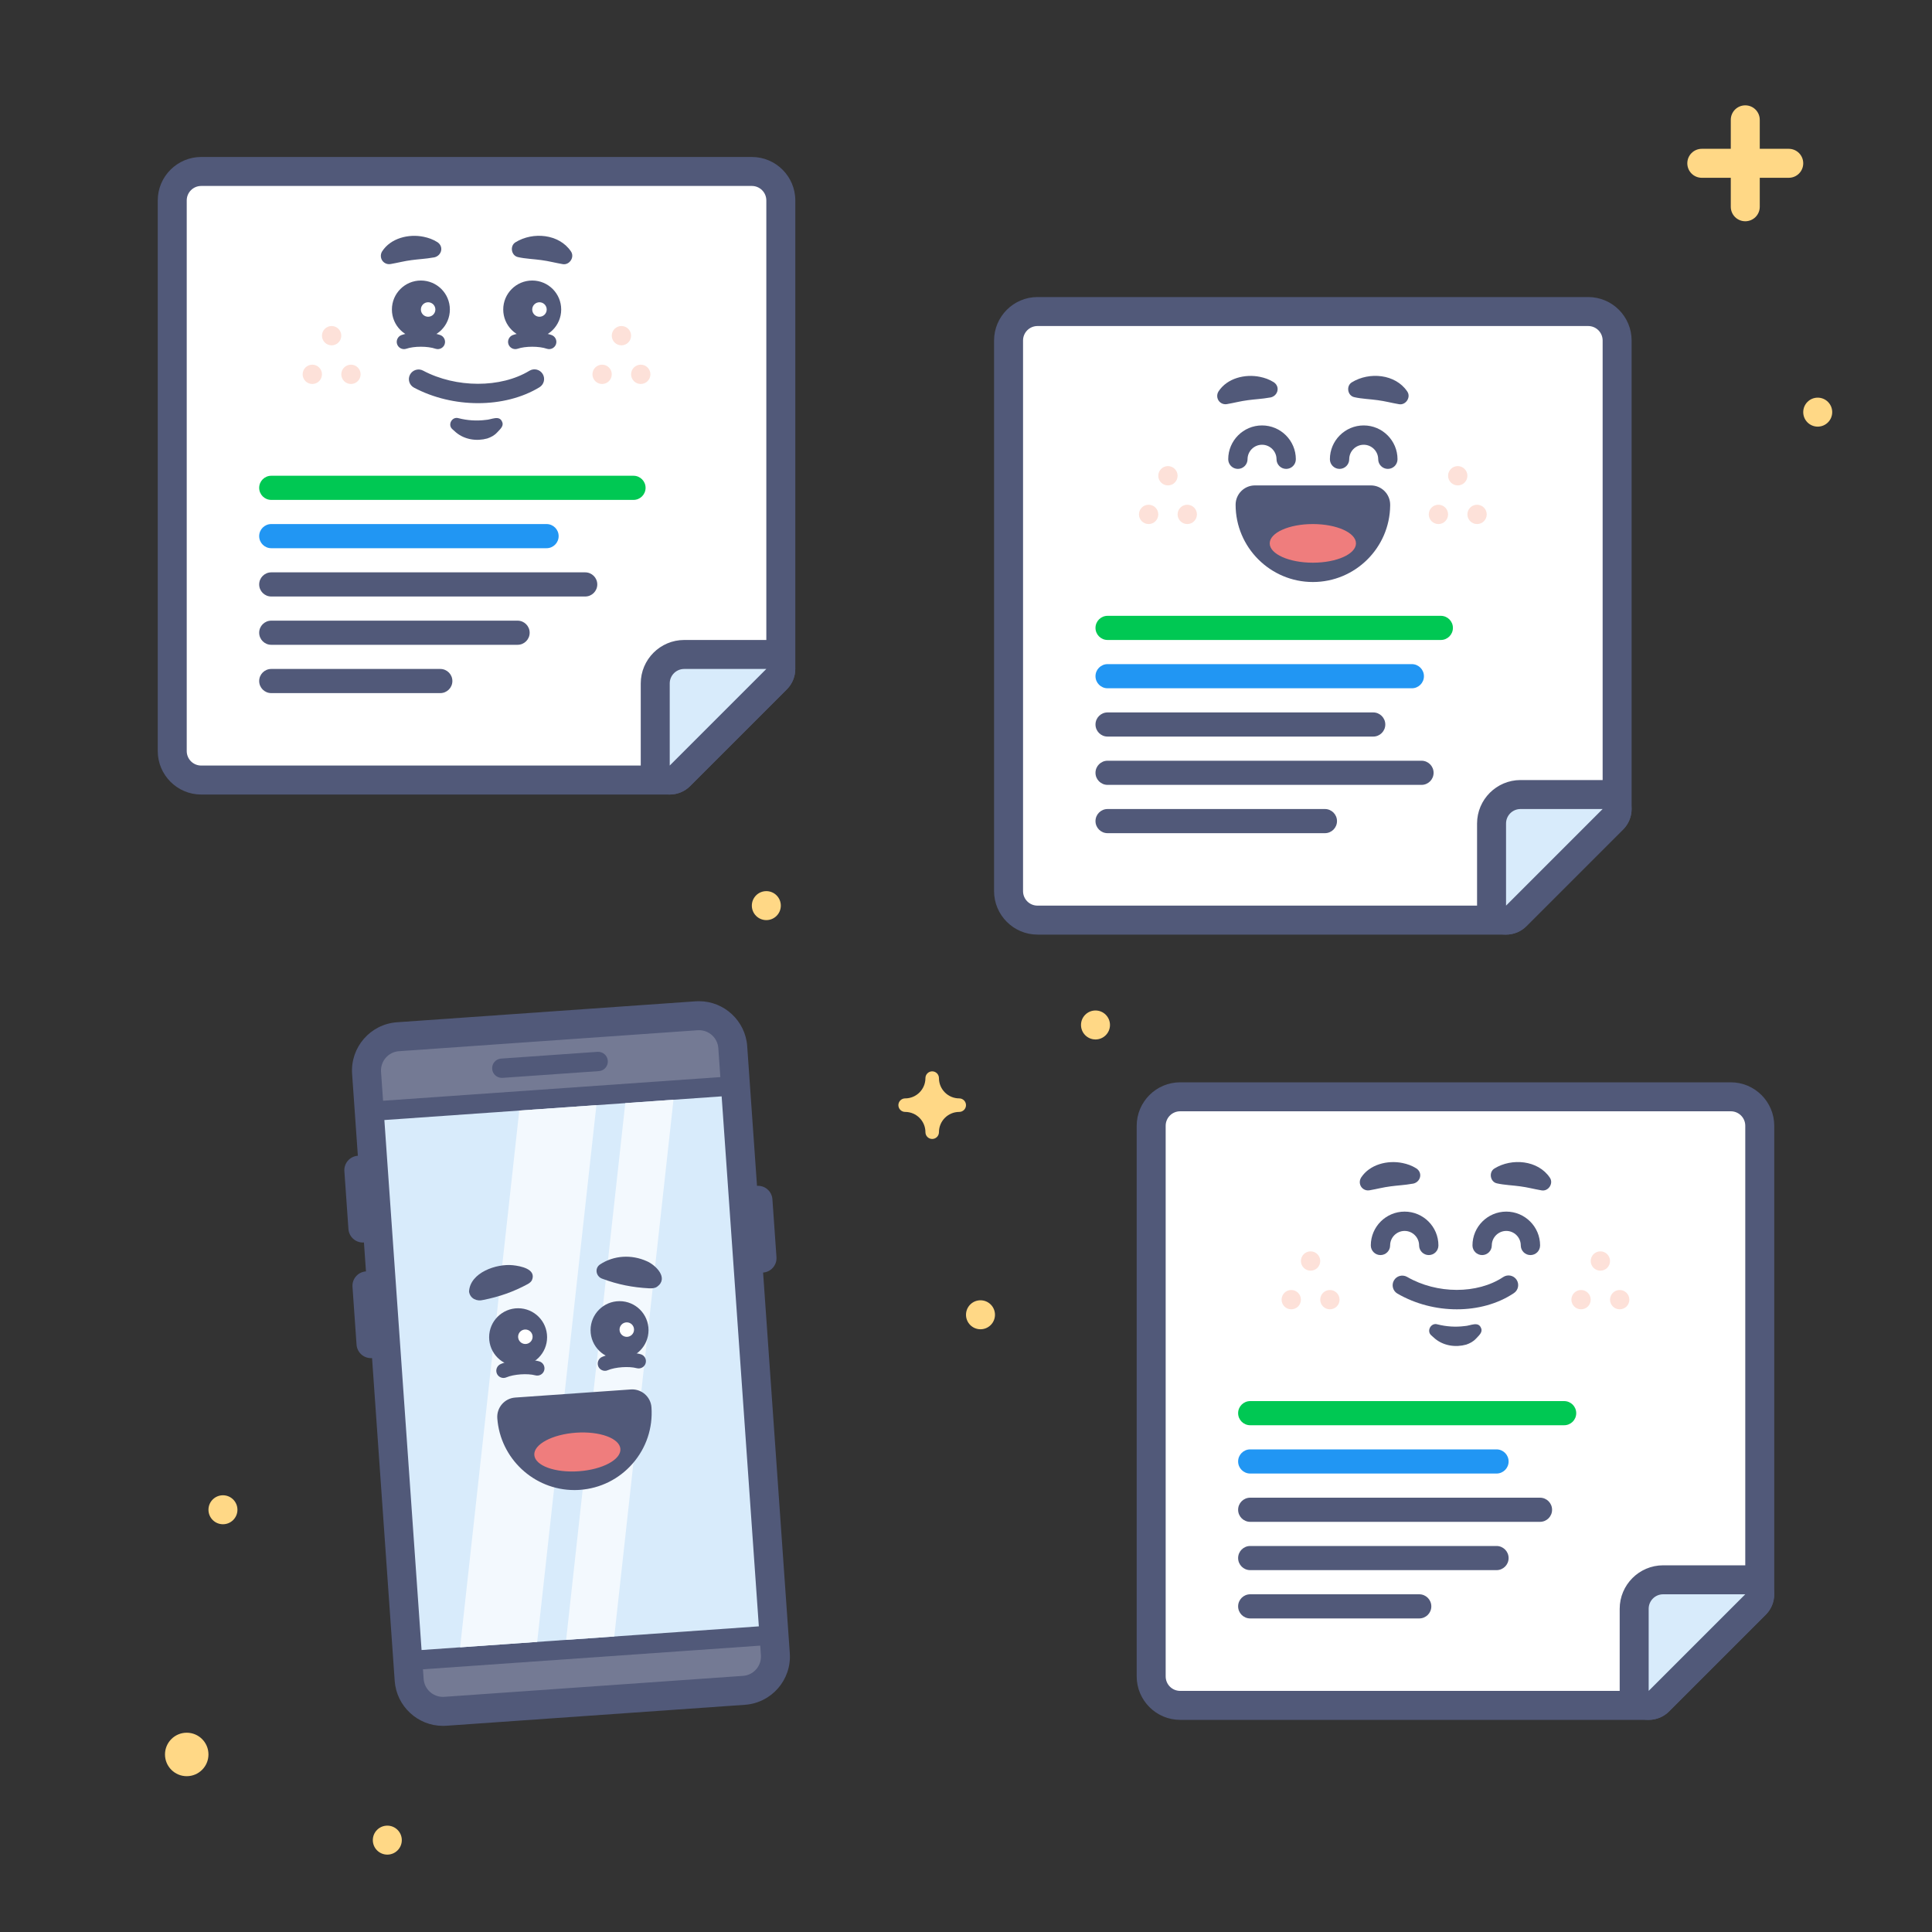 <?xml version="1.0" encoding="utf-8"?>
<!-- Generator: Adobe Illustrator 26.0.2, SVG Export Plug-In . SVG Version: 6.00 Build 0)  -->
<svg version="1.1" id="Google_x5F_Hub-Google_x5F_Call_x5F_Ads"
	 xmlns="http://www.w3.org/2000/svg" xmlns:xlink="http://www.w3.org/1999/xlink" x="0px" y="0px" viewBox="0 0 400 400"
	 style="enable-background:new 0 0 400 400;" xml:space="preserve">
<rect x="0" y="0" width="400" height="400" fill="#333333" stroke="none"/>
<style type="text/css">
	.st0{fill:#747A94;}
	.st1{fill:#515979;}
	.st2{fill:#D8EBFB;}
	.st3{fill:#F3F9FE;}
	.st4{fill:#FFFFFF;}
	.st5{fill:#EF7D7D;}
	.st6{fill:#00C853;}
	.st7{fill:#2196F3;}
	.st8{fill:#FDE1D9;}
	.st9{fill:#FFD886;}
	.st10{fill:none;}
</style>
<g>
	<g>
		<g>
			<path class="st0" d="M91.69,354.32c-3.66,0-6.72-2.86-6.98-6.51l-8.82-125.69c-0.13-1.87,0.47-3.67,1.7-5.08s2.93-2.26,4.79-2.39
				l61.85-4.34c0.17-0.01,0.33-0.02,0.49-0.02c3.66,0,6.72,2.86,6.98,6.51l8.82,125.69c0.27,3.85-2.64,7.2-6.49,7.47l-61.85,4.34
				C92.02,354.31,91.85,354.32,91.69,354.32z"/>
		</g>
		<g>
			<path class="st1" d="M144.73,213.29c2.08,0,3.84,1.61,3.99,3.72l8.82,125.69c0.15,2.2-1.51,4.12-3.71,4.27l-61.85,4.34
				c-0.1,0.01-0.19,0.01-0.28,0.01c-2.08,0-3.84-1.61-3.99-3.72l-8.82-125.69c-0.15-2.2,1.51-4.12,3.71-4.27l61.85-4.34
				C144.54,213.29,144.63,213.29,144.73,213.29 M144.73,207.29c-0.23,0-0.47,0.01-0.7,0.02l-61.85,4.34
				c-5.5,0.39-9.66,5.18-9.28,10.68l8.82,125.69c0.37,5.22,4.75,9.3,9.97,9.3c0.23,0,0.47-0.01,0.7-0.02l61.85-4.34
				c5.5-0.39,9.66-5.17,9.28-10.68l-8.82-125.69C154.33,211.37,149.95,207.29,144.73,207.29L144.73,207.29z"/>
		</g>
	</g>
	<g>
		<g>
			<rect x="81.35" y="227.3" transform="matrix(0.998 -0.07 0.07 0.998 -19.611 8.982)" class="st2" width="74" height="114"/>
		</g>
		<g>
			<g>
				<path class="st1" d="M149.41,226.99l7.7,109.73l-69.83,4.9l-7.7-109.73L149.41,226.99 M153.12,222.72l-3.99,0.28l-69.83,4.9
					l-3.99,0.28l0.28,3.99l7.7,109.73l0.28,3.99l3.99-0.28l69.83-4.9l3.99-0.28l-0.28-3.99l-7.7-109.73L153.12,222.72L153.12,222.72
					z"/>
			</g>
		</g>
	</g>
	<g>
		<polygon class="st3" points="111.22,339.94 95.26,341.06 107.51,229.93 123.48,228.81 		"/>
	</g>
	<g>
		<polygon class="st3" points="127.18,338.82 117.21,339.52 129.46,228.39 139.44,227.69 		"/>
	</g>
	<g>
		<path class="st1" d="M103.89,223.16c-1.04,0-1.92-0.81-1.99-1.86c-0.08-1.1,0.75-2.06,1.85-2.13l19.95-1.4
			c1.11-0.07,2.06,0.75,2.14,1.86c0.08,1.1-0.75,2.06-1.85,2.13l-19.95,1.4C103.98,223.16,103.94,223.16,103.89,223.16z"/>
	</g>
	<g>
		<path class="st1" d="M75.13,257.25c-1.56,0-2.88-1.21-2.99-2.79l-0.84-11.97c-0.12-1.65,1.13-3.09,2.78-3.2
			c1.66-0.13,3.09,1.13,3.2,2.78l0.84,11.97c0.12,1.65-1.13,3.09-2.78,3.2C75.28,257.25,75.21,257.25,75.13,257.25z"/>
	</g>
	<g>
		<path class="st1" d="M76.81,281.19c-1.56,0-2.88-1.21-2.99-2.79l-0.84-11.97c-0.12-1.65,1.13-3.09,2.78-3.2
			c1.65-0.14,3.09,1.13,3.2,2.78l0.84,11.97c0.12,1.65-1.13,3.09-2.78,3.2C76.96,281.19,76.89,281.19,76.81,281.19z"/>
	</g>
	<g>
		<path class="st1" d="M157.77,263.48c-1.56,0-2.88-1.21-2.99-2.79l-0.84-11.97c-0.12-1.65,1.13-3.09,2.78-3.2
			c1.65-0.13,3.09,1.13,3.2,2.78l0.84,11.97c0.12,1.65-1.13,3.09-2.78,3.2C157.92,263.48,157.84,263.48,157.77,263.48z"/>
	</g>
	<g>
		<g>
			<g>
				<path class="st1" d="M125.25,283.81c-0.58,0-1.14-0.34-1.38-0.91c-0.32-0.76,0.03-1.64,0.79-1.97c2.18-0.92,5.67-1.17,7.96-0.56
					c0.8,0.21,1.28,1.04,1.06,1.84c-0.21,0.8-1.04,1.27-1.84,1.06c-1.64-0.44-4.45-0.24-6.01,0.42
					C125.65,283.78,125.45,283.81,125.25,283.81z"/>
			</g>
			<g>
				<g>
					<circle class="st1" cx="128.27" cy="275.39" r="6"/>
				</g>
				<g>
					<circle class="st4" cx="129.77" cy="275.28" r="1.5"/>
				</g>
			</g>
			<g>
				<path class="st1" d="M124.2,261.81c2.89-1.93,6.56-2.11,9.7-0.7c1.87,0.8,4.61,3.52,2.15,5.29c-0.5,0.35-1.12,0.35-1.69,0.33
					c-3.36-0.18-6.45-0.78-9.62-1.97C123.42,264.35,123.04,262.62,124.2,261.81L124.2,261.81z"/>
			</g>
		</g>
		<g>
			<g>
				<path class="st1" d="M104.25,285.29c-0.58,0-1.14-0.34-1.38-0.91c-0.32-0.76,0.03-1.64,0.79-1.97c2.18-0.93,5.67-1.17,7.96-0.56
					c0.8,0.21,1.27,1.04,1.06,1.84c-0.21,0.8-1.04,1.27-1.84,1.06c-1.64-0.44-4.45-0.24-6.01,0.42
					C104.65,285.25,104.45,285.29,104.25,285.29z"/>
			</g>
			<g>
				<g>
					<circle class="st1" cx="107.27" cy="276.86" r="6"/>
				</g>
				<g>
					<circle class="st4" cx="108.77" cy="276.76" r="1.5"/>
				</g>
			</g>
			<g>
				<path class="st1" d="M109.29,265.84c-2.98,1.62-5.95,2.65-9.25,3.3c-1.32,0.35-2.72-0.28-2.93-1.72
					c0.2-3.97,5.71-5.83,9.07-5.47c1.55,0.16,4.94,0.78,3.95,3.1C109.95,265.41,109.62,265.64,109.29,265.84L109.29,265.84z"/>
			</g>
		</g>
		<g>
			<path class="st1" d="M134.88,291.38c-0.07-1.06-0.57-2.04-1.37-2.74c-0.73-0.63-1.66-0.98-2.62-0.98c-0.09,0-0.19,0-0.28,0.01
				l-23.94,1.68c-2.2,0.15-3.86,2.07-3.71,4.27c0.59,8.34,7.59,14.88,15.95,14.88c0.38,0,0.76-0.01,1.13-0.04
				c4.26-0.3,8.15-2.24,10.96-5.47C133.8,299.77,135.18,295.64,134.88,291.38z"/>
			<g>
				<g>
					
						<ellipse transform="matrix(0.998 -0.07 0.07 0.998 -20.74 9.101)" class="st5" cx="119.48" cy="300.48" rx="8.93" ry="4"/>
				</g>
			</g>
		</g>
	</g>
</g>
<g>
	<g>
		<g>
			<path class="st4" d="M214.81,190.5c-3.31,0-6-2.69-6-6v-114c0-3.31,2.69-6,6-6h114c3.31,0,6,2.69,6,6v97
				c0,0.8-0.32,1.56-0.88,2.12l-20,20c-0.56,0.56-1.33,0.88-2.12,0.88H214.81z"/>
		</g>
		<g>
			<path class="st1" d="M328.81,67.5c1.66,0,3,1.34,3,3v97l-20,20h-97c-1.66,0-3-1.34-3-3v-114c0-1.66,1.34-3,3-3H328.81
				 M328.81,61.5h-114c-4.96,0-9,4.04-9,9v114c0,4.96,4.04,9,9,9h97c1.59,0,3.12-0.63,4.24-1.76l20-20
				c1.13-1.13,1.76-2.65,1.76-4.24v-97C337.81,65.53,333.78,61.5,328.81,61.5L328.81,61.5z"/>
		</g>
	</g>
	<g>
		<path class="st6" d="M298.31,132.5h-69c-1.38,0-2.5-1.12-2.5-2.5v0c0-1.38,1.12-2.5,2.5-2.5h69c1.38,0,2.5,1.12,2.5,2.5v0
			C300.81,131.38,299.69,132.5,298.31,132.5z"/>
	</g>
	<g>
		<path class="st1" d="M284.31,152.5h-55c-1.38,0-2.5-1.12-2.5-2.5v0c0-1.38,1.12-2.5,2.5-2.5h55c1.38,0,2.5,1.12,2.5,2.5v0
			C286.81,151.38,285.69,152.5,284.31,152.5z"/>
	</g>
	<g>
		<path class="st1" d="M294.31,162.5h-65c-1.38,0-2.5-1.12-2.5-2.5v0c0-1.38,1.12-2.5,2.5-2.5h65c1.38,0,2.5,1.12,2.5,2.5v0
			C296.81,161.38,295.69,162.5,294.31,162.5z"/>
	</g>
	<g>
		<path class="st1" d="M274.31,172.5h-45c-1.38,0-2.5-1.12-2.5-2.5v0c0-1.38,1.12-2.5,2.5-2.5h45c1.38,0,2.5,1.12,2.5,2.5v0
			C276.81,171.38,275.69,172.5,274.31,172.5z"/>
	</g>
	<g>
		<path class="st7" d="M292.31,142.5h-63c-1.38,0-2.5-1.12-2.5-2.5v0c0-1.38,1.12-2.5,2.5-2.5h63c1.38,0,2.5,1.12,2.5,2.5v0
			C294.81,141.38,293.69,142.5,292.31,142.5z"/>
	</g>
	<g>
		<g>
			<path class="st2" d="M311.81,190.5c-0.39,0-0.78-0.07-1.15-0.23c-1.12-0.46-1.85-1.56-1.85-2.77v-17c0-3.31,2.69-6,6-6h17
				c1.21,0,2.31,0.73,2.77,1.85c0.46,1.12,0.21,2.41-0.65,3.27l-20,20C313.36,190.19,312.59,190.5,311.81,190.5z"/>
		</g>
		<g>
			<g>
				<path class="st1" d="M331.81,167.5l-20,20v-17c0-1.66,1.34-3,3-3H331.81 M331.81,161.5h-17c-4.96,0-9,4.04-9,9v17
					c0,2.43,1.46,4.61,3.7,5.54c0.74,0.31,1.52,0.46,2.29,0.46c1.56,0,3.1-0.61,4.24-1.76l20-20c1.72-1.72,2.23-4.3,1.3-6.54
					C336.43,162.96,334.24,161.5,331.81,161.5L331.81,161.5z M331.81,173.5L331.81,173.5L331.81,173.5L331.81,173.5z"/>
			</g>
		</g>
	</g>
	<g>
		<g>
			<g>
				<g>
					<path class="st1" d="M287.34,97.08c-1.1,0-2-0.9-2-2c0-1.65-1.35-3-3-3s-3,1.35-3,3c0,1.1-0.9,2-2,2s-2-0.9-2-2
						c0-3.86,3.14-7,7-7s7,3.14,7,7C289.34,96.19,288.44,97.08,287.34,97.08z"/>
				</g>
			</g>
			<g>
				<path class="st1" d="M279.91,79.14c3.57-2.19,8.99-1.73,11.44,1.9c0.84,1.2-0.31,2.92-1.73,2.64c-1.57-0.27-2.86-0.63-4.4-0.83
					c-1.46-0.21-3.36-0.28-4.78-0.61C278.98,81.97,278.64,79.88,279.91,79.14L279.91,79.14z"/>
			</g>
		</g>
		<g>
			<g>
				<g>
					<path class="st1" d="M266.29,97.08c-1.1,0-2-0.9-2-2c0-1.65-1.35-3-3-3s-3,1.35-3,3c0,1.1-0.9,2-2,2s-2-0.9-2-2
						c0-3.86,3.14-7,7-7s7,3.14,7,7C268.29,96.19,267.39,97.08,266.29,97.08z"/>
				</g>
			</g>
			<g>
				<path class="st1" d="M262.76,82.33c-1.25,0.24-3.08,0.34-4.36,0.52c-1.54,0.19-2.82,0.55-4.39,0.82
					c-0.94,0.16-1.83-0.47-1.98-1.41c-0.07-0.44,0.03-0.88,0.25-1.22c1.79-2.76,5.51-3.65,8.57-3.02c1.01,0.21,1.9,0.51,2.88,1.12
					C265.2,80.15,264.47,82.21,262.76,82.33L262.76,82.33z"/>
			</g>
		</g>
		<g>
			<path class="st1" d="M283.82,100.5L283.82,100.5h-24c-2.21,0-4,1.79-4,4c0,8.82,7.18,16,16,16c8.77,0,15.91-7.09,16-15.84
				c0-0.05,0-0.11,0-0.16C287.82,102.29,286.03,100.5,283.82,100.5z"/>
			<g>
				<g>
					<ellipse class="st5" cx="271.81" cy="112.5" rx="8.93" ry="4"/>
				</g>
			</g>
		</g>
	</g>
	<g>
		<g>
			<circle class="st8" cx="297.81" cy="106.5" r="2"/>
		</g>
		<g>
			<circle class="st8" cx="305.81" cy="106.5" r="2"/>
		</g>
		<g>
			<circle class="st8" cx="301.81" cy="98.5" r="2"/>
		</g>
	</g>
	<g>
		<g>
			<circle class="st8" cx="237.81" cy="106.5" r="2"/>
		</g>
		<g>
			<circle class="st8" cx="245.81" cy="106.5" r="2"/>
		</g>
		<g>
			<circle class="st8" cx="241.81" cy="98.5" r="2"/>
		</g>
	</g>
</g>
<g>
	<g>
		<g>
			<path class="st4" d="M41.66,161.5c-3.31,0-6-2.69-6-6v-114c0-3.31,2.69-6,6-6h114c3.31,0,6,2.69,6,6v97
				c0,0.8-0.32,1.56-0.88,2.12l-20,20c-0.56,0.56-1.33,0.88-2.12,0.88H41.66z"/>
		</g>
		<g>
			<path class="st1" d="M155.66,38.5c1.66,0,3,1.34,3,3v97l-20,20h-97c-1.66,0-3-1.34-3-3v-114c0-1.66,1.34-3,3-3H155.66
				 M155.66,32.5h-114c-4.96,0-9,4.04-9,9v114c0,4.96,4.04,9,9,9h97c1.59,0,3.12-0.63,4.24-1.76l20-20
				c1.13-1.13,1.76-2.65,1.76-4.24v-97C164.66,36.53,160.62,32.5,155.66,32.5L155.66,32.5z"/>
		</g>
	</g>
	<g>
		<path class="st6" d="M131.16,103.5h-75c-1.38,0-2.5-1.12-2.5-2.5v0c0-1.38,1.12-2.5,2.5-2.5h75c1.38,0,2.5,1.12,2.5,2.5v0
			C133.66,102.38,132.54,103.5,131.16,103.5z"/>
	</g>
	<g>
		<path class="st1" d="M121.16,123.5h-65c-1.38,0-2.5-1.12-2.5-2.5v0c0-1.38,1.12-2.5,2.5-2.5h65c1.38,0,2.5,1.12,2.5,2.5v0
			C123.66,122.38,122.54,123.5,121.16,123.5z"/>
	</g>
	<g>
		<path class="st1" d="M107.16,133.5h-51c-1.38,0-2.5-1.12-2.5-2.5v0c0-1.38,1.12-2.5,2.5-2.5h51c1.38,0,2.5,1.12,2.5,2.5v0
			C109.66,132.38,108.54,133.5,107.16,133.5z"/>
	</g>
	<g>
		<path class="st1" d="M91.16,143.5h-35c-1.38,0-2.5-1.12-2.5-2.5v0c0-1.38,1.12-2.5,2.5-2.5h35c1.38,0,2.5,1.12,2.5,2.5v0
			C93.66,142.38,92.54,143.5,91.16,143.5z"/>
	</g>
	<g>
		<path class="st7" d="M113.16,113.5h-57c-1.38,0-2.5-1.12-2.5-2.5v0c0-1.38,1.12-2.5,2.5-2.5h57c1.38,0,2.5,1.12,2.5,2.5v0
			C115.66,112.38,114.54,113.5,113.16,113.5z"/>
	</g>
	<g>
		<g>
			<path class="st2" d="M138.66,161.5c-0.39,0-0.78-0.07-1.15-0.23c-1.12-0.46-1.85-1.56-1.85-2.77v-17c0-3.31,2.69-6,6-6h17
				c1.21,0,2.31,0.73,2.77,1.85c0.46,1.12,0.21,2.41-0.65,3.27l-20,20C140.21,161.19,139.44,161.5,138.66,161.5z"/>
		</g>
		<g>
			<g>
				<path class="st1" d="M158.66,138.5l-20,20v-17c0-1.66,1.34-3,3-3H158.66 M158.66,132.5h-17c-4.96,0-9,4.04-9,9v17
					c0,2.43,1.46,4.61,3.7,5.54c0.74,0.31,1.52,0.46,2.29,0.46c1.56,0,3.1-0.61,4.24-1.76l20-20c1.72-1.72,2.23-4.3,1.3-6.54
					C163.28,133.96,161.09,132.5,158.66,132.5L158.66,132.5z M158.66,144.5L158.66,144.5L158.66,144.5L158.66,144.5z"/>
			</g>
		</g>
	</g>
	<g>
		<g>
			<circle class="st8" cx="124.66" cy="77.5" r="2"/>
		</g>
		<g>
			<circle class="st8" cx="132.66" cy="77.5" r="2"/>
		</g>
		<g>
			<circle class="st8" cx="128.66" cy="69.5" r="2"/>
		</g>
	</g>
	<g>
		<g>
			<circle class="st8" cx="64.66" cy="77.5" r="2"/>
		</g>
		<g>
			<circle class="st8" cx="72.66" cy="77.5" r="2"/>
		</g>
		<g>
			<circle class="st8" cx="68.66" cy="69.5" r="2"/>
		</g>
	</g>
	<g>
		<g>
			<g>
				<path class="st1" d="M113.69,72.28c-0.16,0-0.33-0.03-0.49-0.08c-1.6-0.55-4.42-0.55-6.02,0c-0.78,0.27-1.64-0.15-1.91-0.93
					c-0.27-0.78,0.15-1.64,0.93-1.91c2.24-0.77,5.74-0.77,7.98,0c0.78,0.27,1.2,1.12,0.93,1.91
					C114.89,71.89,114.31,72.28,113.69,72.28z"/>
			</g>
			<g>
				<g>
					<circle class="st1" cx="110.19" cy="64.08" r="6"/>
				</g>
				<g>
					<circle class="st4" cx="111.69" cy="64.08" r="1.5"/>
				</g>
			</g>
			<g>
				<path class="st1" d="M106.76,50.14c3.57-2.19,8.99-1.73,11.44,1.9c0.84,1.2-0.31,2.92-1.73,2.64c-1.57-0.27-2.86-0.63-4.4-0.83
					c-1.46-0.21-3.36-0.28-4.78-0.61C105.83,52.97,105.49,50.88,106.76,50.14L106.76,50.14z"/>
			</g>
		</g>
		<g>
			<g>
				<path class="st1" d="M90.64,72.28c-0.16,0-0.33-0.03-0.49-0.08c-1.6-0.55-4.42-0.55-6.02,0c-0.78,0.27-1.64-0.15-1.91-0.93
					c-0.27-0.78,0.15-1.64,0.93-1.91c2.24-0.77,5.74-0.77,7.98,0c0.78,0.27,1.2,1.12,0.93,1.91C91.84,71.89,91.26,72.28,90.64,72.28
					z"/>
			</g>
			<g>
				<g>
					<circle class="st1" cx="87.14" cy="64.08" r="6"/>
				</g>
				<g>
					<circle class="st4" cx="88.64" cy="64.08" r="1.5"/>
				</g>
			</g>
			<g>
				<path class="st1" d="M89.6,53.33c-1.25,0.24-3.08,0.34-4.36,0.52c-1.54,0.19-2.82,0.55-4.39,0.82
					c-0.94,0.16-1.83-0.47-1.98-1.41c-0.07-0.44,0.03-0.88,0.25-1.22c1.79-2.76,5.51-3.65,8.57-3.02c1.01,0.21,1.9,0.51,2.88,1.12
					C92.05,51.15,91.32,53.21,89.6,53.33L89.6,53.33z"/>
			</g>
		</g>
		<g>
			<path class="st1" d="M98.97,83.47c-4.55,0-9.21-1.07-13.25-3.21c-0.98-0.52-1.35-1.73-0.83-2.7c0.52-0.97,1.73-1.35,2.7-0.83
				c6.83,3.63,16.09,3.64,22.02,0.03c0.94-0.57,2.17-0.28,2.75,0.67c0.57,0.94,0.28,2.17-0.67,2.75
				C108.09,82.37,103.59,83.47,98.97,83.47z"/>
		</g>
		<g>
			<path class="st1" d="M94.92,86.58c1.83,0.47,3.76,0.6,5.63,0.36c1.17-0.03,2.9-1.11,3.45,0.49c0.33,0.86-0.59,1.55-1.07,2.1
				c-0.61,0.66-1.32,1-2.04,1.25c-2.2,0.61-4.68,0.25-6.48-1.25c0,0-0.74-0.66-0.74-0.66C92.6,87.95,93.59,86.18,94.92,86.58
				L94.92,86.58z"/>
		</g>
	</g>
</g>
<g>
	<g>
		<g>
			<path class="st4" d="M244.34,353.08c-3.31,0-6-2.69-6-6v-114c0-3.31,2.69-6,6-6h114c3.31,0,6,2.69,6,6v97
				c0,0.8-0.32,1.56-0.88,2.12l-20,20c-0.56,0.56-1.33,0.88-2.12,0.88H244.34z"/>
		</g>
		<g>
			<path class="st1" d="M358.34,230.08c1.66,0,3,1.34,3,3v97l-20,20h-97c-1.66,0-3-1.34-3-3v-114c0-1.66,1.34-3,3-3H358.34
				 M358.34,224.08h-114c-4.96,0-9,4.04-9,9v114c0,4.96,4.04,9,9,9h97c1.59,0,3.12-0.63,4.24-1.76l20-20
				c1.13-1.13,1.76-2.65,1.76-4.24v-97C367.34,228.12,363.3,224.08,358.34,224.08L358.34,224.08z"/>
		</g>
	</g>
	<g>
		<path class="st6" d="M323.84,295.08h-65c-1.38,0-2.5-1.12-2.5-2.5l0,0c0-1.38,1.12-2.5,2.5-2.5h65c1.38,0,2.5,1.12,2.5,2.5l0,0
			C326.34,293.97,325.22,295.08,323.84,295.08z"/>
	</g>
	<g>
		<path class="st1" d="M318.84,315.08h-60c-1.38,0-2.5-1.12-2.5-2.5l0,0c0-1.38,1.12-2.5,2.5-2.5h60c1.38,0,2.5,1.12,2.5,2.5l0,0
			C321.34,313.97,320.22,315.08,318.84,315.08z"/>
	</g>
	<g>
		<path class="st1" d="M309.84,325.08h-51c-1.38,0-2.5-1.12-2.5-2.5l0,0c0-1.38,1.12-2.5,2.5-2.5h51c1.38,0,2.5,1.12,2.5,2.5l0,0
			C312.34,323.97,311.22,325.08,309.84,325.08z"/>
	</g>
	<g>
		<path class="st1" d="M293.84,335.08h-35c-1.38,0-2.5-1.12-2.5-2.5l0,0c0-1.38,1.12-2.5,2.5-2.5h35c1.38,0,2.5,1.12,2.5,2.5l0,0
			C296.34,333.97,295.22,335.08,293.84,335.08z"/>
	</g>
	<g>
		<path class="st7" d="M309.84,305.08h-51c-1.38,0-2.5-1.12-2.5-2.5l0,0c0-1.38,1.12-2.5,2.5-2.5h51c1.38,0,2.5,1.12,2.5,2.5l0,0
			C312.34,303.97,311.22,305.08,309.84,305.08z"/>
	</g>
	<g>
		<g>
			<path class="st2" d="M341.34,353.08c-0.39,0-0.78-0.07-1.15-0.23c-1.12-0.46-1.85-1.56-1.85-2.77v-17c0-3.31,2.69-6,6-6h17
				c1.21,0,2.31,0.73,2.77,1.85c0.46,1.12,0.21,2.41-0.65,3.27l-20,20C342.89,352.78,342.12,353.08,341.34,353.08z"/>
		</g>
		<g>
			<g>
				<path class="st1" d="M361.34,330.08l-20,20v-17c0-1.66,1.34-3,3-3H361.34 M361.34,324.08h-17c-4.96,0-9,4.04-9,9v17
					c0,2.43,1.46,4.61,3.7,5.54c0.74,0.31,1.52,0.46,2.29,0.46c1.56,0,3.1-0.61,4.24-1.76l20-20c1.72-1.72,2.23-4.3,1.3-6.54
					C365.95,325.55,363.77,324.08,361.34,324.08L361.34,324.08z M361.34,336.08L361.34,336.08L361.34,336.08L361.34,336.08z"/>
			</g>
		</g>
	</g>
	<g>
		<g>
			<g>
				<g>
					<g>
						<path class="st1" d="M316.86,259.85c-1.1,0-2-0.9-2-2c0-1.65-1.35-3-3-3s-3,1.35-3,3c0,1.1-0.9,2-2,2s-2-0.9-2-2
							c0-3.86,3.14-7,7-7s7,3.14,7,7C318.86,258.96,317.97,259.85,316.86,259.85z"/>
					</g>
				</g>
				<g>
					<path class="st1" d="M309.43,241.91c3.57-2.19,8.99-1.73,11.44,1.9c0.84,1.2-0.31,2.92-1.73,2.64
						c-1.57-0.27-2.86-0.63-4.4-0.83c-1.46-0.21-3.36-0.28-4.78-0.61C308.51,244.74,308.17,242.65,309.43,241.91L309.43,241.91z"/>
				</g>
			</g>
			<g>
				<g>
					<g>
						<path class="st1" d="M295.81,259.85c-1.1,0-2-0.9-2-2c0-1.65-1.35-3-3-3s-3,1.35-3,3c0,1.1-0.9,2-2,2s-2-0.9-2-2
							c0-3.86,3.14-7,7-7s7,3.14,7,7C297.81,258.96,296.92,259.85,295.81,259.85z"/>
					</g>
				</g>
				<g>
					<path class="st1" d="M292.28,245.1c-1.25,0.24-3.08,0.34-4.36,0.52c-1.54,0.19-2.82,0.55-4.39,0.82
						c-0.94,0.16-1.83-0.47-1.98-1.41c-0.07-0.44,0.03-0.87,0.25-1.22c1.79-2.76,5.51-3.65,8.57-3.02c1.01,0.21,1.9,0.51,2.88,1.12
						C294.73,242.92,294,244.99,292.28,245.1L292.28,245.1z"/>
				</g>
			</g>
		</g>
		<g>
			<path class="st1" d="M301.62,271.08c-4.22,0-8.54-1.08-12.29-3.25c-0.96-0.55-1.28-1.78-0.73-2.73c0.55-0.96,1.77-1.28,2.73-0.73
				c6.17,3.57,14.54,3.59,19.89,0.03c0.92-0.61,2.16-0.36,2.77,0.56c0.61,0.92,0.36,2.16-0.56,2.77
				C310.09,269.97,305.91,271.08,301.62,271.08z"/>
		</g>
		<g>
			<path class="st1" d="M297.59,274.19c1.83,0.47,3.76,0.6,5.63,0.36c1.17-0.03,2.9-1.11,3.45,0.49c0.33,0.86-0.59,1.55-1.07,2.1
				c-0.61,0.66-1.32,1-2.04,1.25c-2.2,0.61-4.68,0.25-6.48-1.25c0,0-0.74-0.66-0.74-0.66C295.28,275.57,296.27,273.79,297.59,274.19
				L297.59,274.19z"/>
		</g>
	</g>
	<g>
		<g>
			<circle class="st8" cx="327.34" cy="269.08" r="2"/>
		</g>
		<g>
			<circle class="st8" cx="335.34" cy="269.08" r="2"/>
		</g>
		<g>
			<circle class="st8" cx="331.34" cy="261.08" r="2"/>
		</g>
	</g>
	<g>
		<g>
			<circle class="st8" cx="267.34" cy="269.08" r="2"/>
		</g>
		<g>
			<circle class="st8" cx="275.34" cy="269.08" r="2"/>
		</g>
		<g>
			<circle class="st8" cx="271.34" cy="261.08" r="2"/>
		</g>
	</g>
</g>
<g>
	<path class="st9" d="M198.6,227.41c-2.32,0-4.2-1.88-4.2-4.2c0-0.77-0.63-1.4-1.4-1.4c-0.77,0-1.4,0.63-1.4,1.4
		c0,2.32-1.88,4.2-4.2,4.2c-0.77,0-1.4,0.63-1.4,1.4s0.63,1.4,1.4,1.4c2.32,0,4.2,1.88,4.2,4.2c0,0.77,0.63,1.4,1.4,1.4
		c0.77,0,1.4-0.63,1.4-1.4c0-2.32,1.88-4.2,4.2-4.2c0.77,0,1.4-0.63,1.4-1.4S199.37,227.41,198.6,227.41z"/>
</g>
<path class="st9" d="M370.34,30.81h-6v-6c0-1.66-1.34-3-3-3s-3,1.34-3,3v6h-6c-1.66,0-3,1.34-3,3s1.34,3,3,3h6v6c0,1.66,1.34,3,3,3
	s3-1.34,3-3v-6h6c1.66,0,3-1.34,3-3S372,30.81,370.34,30.81z"/>
<g>
	<g>
		<circle class="st9" cx="376.34" cy="85.33" r="3"/>
	</g>
</g>
<g>
	<g>
		<circle class="st9" cx="158.66" cy="187.5" r="3"/>
	</g>
</g>
<g>
	<g>
		<circle class="st9" cx="46.16" cy="312.58" r="3"/>
	</g>
</g>
<g>
	<g>
		<circle class="st9" cx="203" cy="272.21" r="3"/>
	</g>
</g>
<g>
	<g>
		<circle class="st9" cx="226.81" cy="212.21" r="3"/>
	</g>
</g>
<g>
	<g>
		<circle class="st9" cx="80.19" cy="380.98" r="3"/>
	</g>
</g>
<g>
	<circle class="st9" cx="38.66" cy="363.24" r="4.5"/>
</g>
<g>
	<rect x="-0.7" class="st10" width="400" height="400"/>
</g>
</svg>
